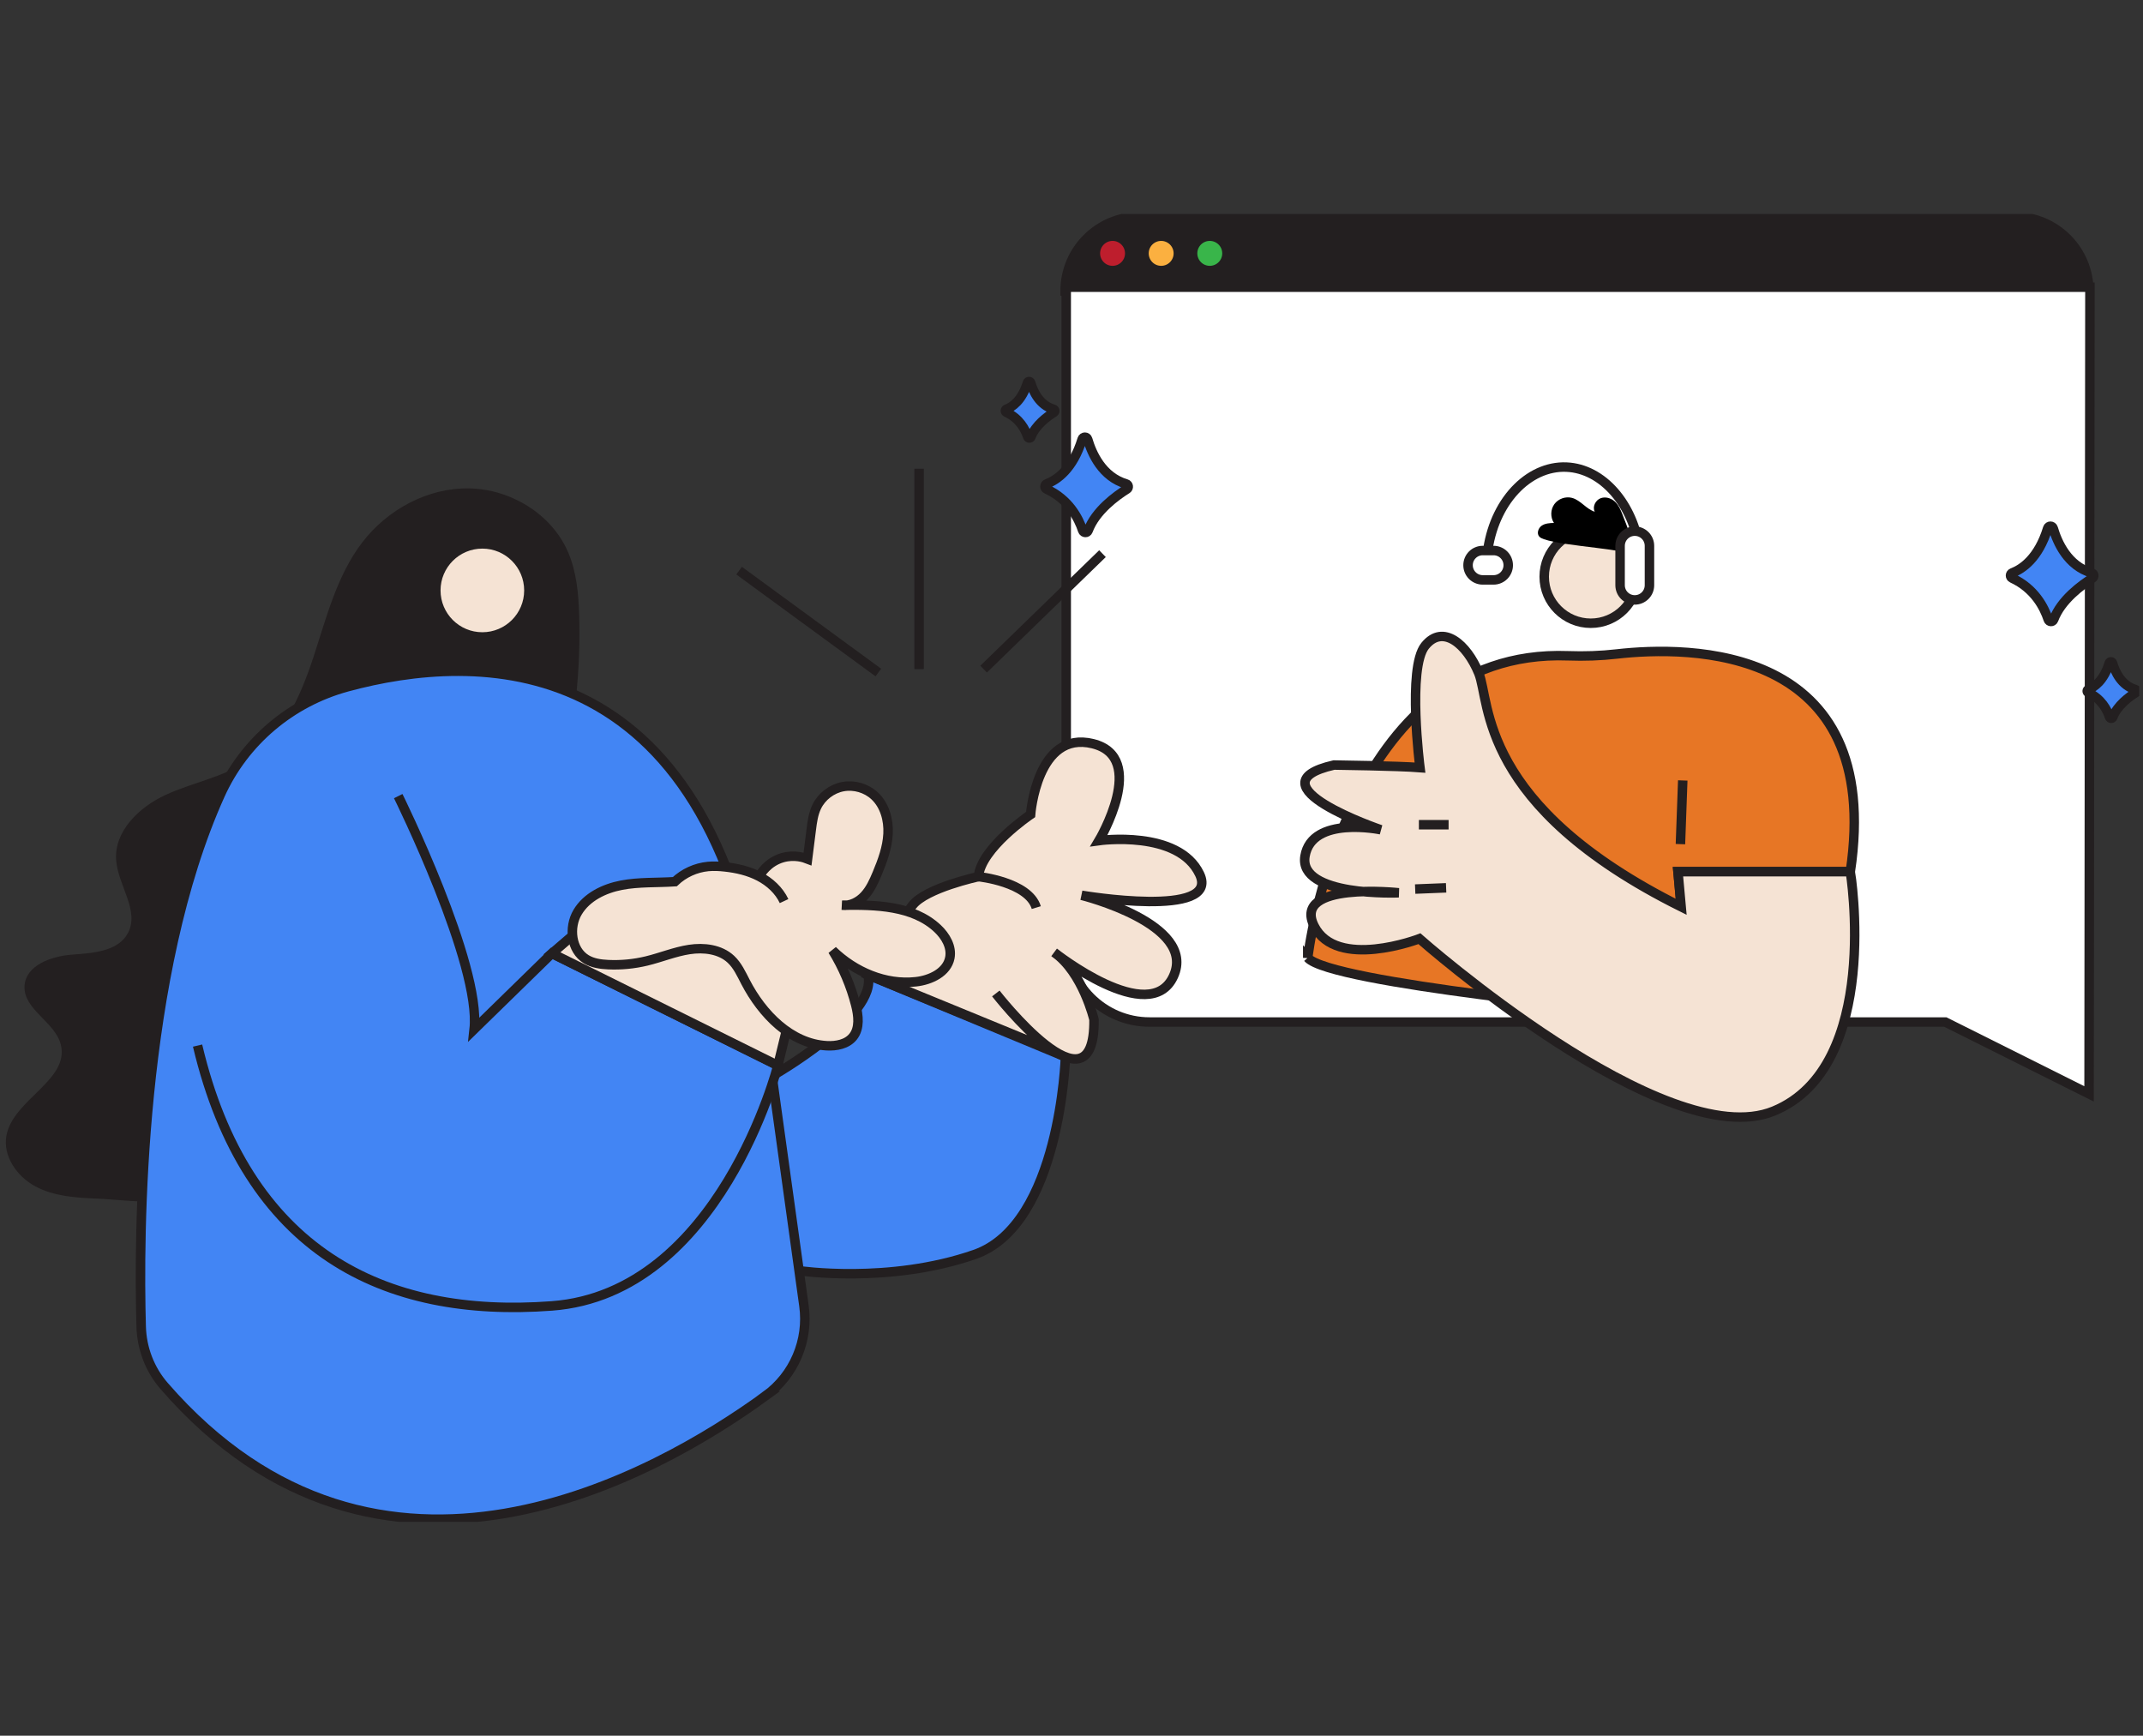 <?xml version="1.0" encoding="utf-8"?>
<svg xmlns="http://www.w3.org/2000/svg" fill="none" height="100%" overflow="visible" preserveAspectRatio="none" style="display: block;" viewBox="0 0 284 230" width="100%">
<rect x="0" y="0" width="284" height="230" fill="#333333" stroke="none"/>
<g id="AI Assist for Helplines">
<g clip-path="url(#clip0_0_1475)" id="AI ASSIST for helplines">
<g id="Layer_1-2">
<path d="M150.997 28.71H266.976C272.409 28.71 276.821 33.122 276.821 38.555H141.154C141.154 33.122 145.567 28.71 151 28.71H150.997Z" fill="#231F20" id="Vector" stroke="#231F20" stroke-width="1.256"/>
<path d="M147.442 35.853C148.701 35.853 149.721 34.833 149.721 33.574C149.721 32.316 148.701 31.295 147.442 31.295C146.184 31.295 145.164 32.316 145.164 33.574C145.164 34.833 146.184 35.853 147.442 35.853Z" fill="#BE1E2D" id="Vector_2" stroke="#231F20" stroke-width="1.256"/>
<path d="M153.883 35.853C155.141 35.853 156.161 34.833 156.161 33.574C156.161 32.316 155.141 31.295 153.883 31.295C152.624 31.295 151.604 32.316 151.604 33.574C151.604 34.833 152.624 35.853 153.883 35.853Z" fill="#FBB040" id="Vector_3" stroke="#231F20" stroke-width="1.256"/>
<path d="M160.325 35.853C161.584 35.853 162.604 34.833 162.604 33.574C162.604 32.316 161.584 31.295 160.325 31.295C159.067 31.295 158.047 32.316 158.047 33.574C158.047 34.833 159.067 35.853 160.325 35.853Z" fill="#39B54A" id="Vector_4" stroke="#231F20" stroke-width="1.256"/>
<path d="M276.966 38.056L276.852 144.955L257.803 135.43H152.344C146.244 135.43 141.3 130.484 141.3 124.386V38.056H276.966Z" fill="white" id="Vector_5" stroke="#231F20" stroke-width="1.256"/>
<path d="M173.307 126.924C173.307 126.924 178.051 85.8 207.805 86.899C209.964 86.978 212.126 86.906 214.271 86.66C223.709 85.585 249.73 85.276 245.215 115.503H222.374L222.798 120.156L216.875 134.114C216.875 134.114 176.269 130.306 173.307 126.922V126.924Z" fill="#E77625" id="Vector_6" stroke="#231F20" stroke-width="1.256"/>
<path d="M245.214 115.505C245.214 115.505 249.444 141.308 235.062 147.228C220.681 153.149 188.109 124.388 188.109 124.388C188.109 124.388 177.112 128.617 174.152 122.697C171.191 116.777 185.358 118.304 185.358 118.304C185.358 118.304 172.042 118.868 172.943 113.451C173.845 108.034 182.988 109.952 182.988 109.952C182.988 109.952 165.383 103.971 176.782 101.376C176.782 101.376 185.358 101.489 188.18 101.716C188.18 101.716 186.486 88.512 188.856 85.578C191.226 82.643 194.386 85.353 195.966 89.189C197.547 93.025 195.889 106.76 222.795 120.161L222.371 115.507H245.212L245.214 115.505Z" fill="#F5E3D4" id="Vector_7" stroke="#231F20" stroke-width="1.256"/>
<path d="M188.037 109.285H191.974" id="Vector_8" stroke="#231F20" stroke-width="1.256"/>
<path d="M187.545 117.812L191.646 117.648" id="Vector_9" stroke="#231F20" stroke-width="1.256"/>
<path d="M210.815 82.586C214.222 82.586 216.983 79.824 216.983 76.417C216.983 73.01 214.222 70.248 210.815 70.248C207.408 70.248 204.646 73.01 204.646 76.417C204.646 79.824 207.408 82.586 210.815 82.586Z" fill="#F5E3D4" id="Vector_10" stroke="#231F20" stroke-width="1.256"/>
<path d="M204.59 71.44C204.379 71.365 204.159 71.283 204.004 71.119C203.618 70.709 203.845 69.983 204.309 69.662C204.772 69.341 205.372 69.313 205.936 69.297C205.449 68.559 205.47 67.522 205.99 66.805C206.508 66.089 207.489 65.744 208.341 65.978C209.48 66.29 210.217 67.463 211.346 67.812C210.997 67.15 211.451 66.255 212.156 66.009C212.861 65.763 213.681 66.072 214.18 66.632C214.561 67.061 214.784 67.604 214.997 68.138C215.721 69.943 216.442 71.787 216.496 73.756C216.271 72.73 207.496 72.463 204.592 71.445L204.59 71.44Z" fill="black" id="Vector_11"/>
<path d="M197.191 72.726C198.224 66.028 202.981 61.405 208.058 61.93C212.782 62.417 216.725 67.248 217.372 73.527" id="Vector_12" stroke="#231F20" stroke-width="1.256"/>
<path d="M197.932 72.951H196.498C195.423 72.951 194.552 73.822 194.552 74.897C194.552 75.972 195.423 76.843 196.498 76.843H197.932C199.006 76.843 199.878 75.972 199.878 74.897C199.878 73.822 199.006 72.951 197.932 72.951Z" fill="white" id="Vector_13" stroke="#231F20" stroke-width="1.256"/>
<path d="M214.702 72.33V77.55C214.702 78.625 215.573 79.496 216.648 79.496C217.723 79.496 218.594 78.625 218.594 77.55V72.33C218.594 71.255 217.723 70.384 216.648 70.384C215.573 70.384 214.702 71.255 214.702 72.33Z" fill="white" id="Vector_14" stroke="#231F20" stroke-width="1.256"/>
<path d="M223.006 103.419L222.699 111.857" id="Vector_15" stroke="#231F20" stroke-width="1.256"/>
<path d="M115.009 129.175L141.194 140.044C141.194 140.044 140.536 162.276 129.173 166.229C117.81 170.182 105.789 168.369 105.789 168.369L102.166 142.679C102.166 142.679 116.494 134.609 115.012 129.175H115.009Z" fill="#4285F4" id="Vector_16" stroke="#231F20" stroke-width="1.256"/>
<g id="Vector_17">
<path d="M131.972 131.646C131.972 131.646 145.147 148.608 144.981 135.105C144.981 135.105 143.498 128.847 139.712 126.212C139.712 126.212 152.393 136.257 155.522 129.341C158.651 122.426 143.335 118.636 143.335 118.636C143.335 118.636 161.779 121.765 158.979 115.838C156.178 109.91 145.639 111.39 145.639 111.39C145.639 111.39 152.227 100.358 144.815 98.545C137.403 96.733 136.581 107.932 136.581 107.932C136.581 107.932 129.993 112.379 129.665 116.166C129.665 116.166 122.749 117.648 120.937 119.953C119.124 122.257 115.009 129.175 115.009 129.175L137.318 138.329" fill="#F5E3D4"/>
<path d="M131.972 131.646C131.972 131.646 145.147 148.608 144.981 135.105C144.981 135.105 143.498 128.847 139.712 126.212C139.712 126.212 152.393 136.257 155.522 129.341C158.651 122.426 143.335 118.636 143.335 118.636C143.335 118.636 161.779 121.765 158.979 115.838C156.178 109.91 145.639 111.39 145.639 111.39C145.639 111.39 152.227 100.358 144.815 98.545C137.403 96.733 136.581 107.932 136.581 107.932C136.581 107.932 129.993 112.379 129.665 116.166C129.665 116.166 122.749 117.648 120.937 119.953C119.124 122.257 115.009 129.175 115.009 129.175L137.318 138.329" stroke="#231F20" stroke-width="1.256"/>
</g>
<path d="M129.665 116.165C129.665 116.165 136.3 116.849 137.335 120.266" id="Vector_18" stroke="#231F20" stroke-width="1.256"/>
<path d="M12.909 158.831C10.113 158.721 7.216 158.543 4.74 157.238C2.265 155.934 0.326 153.182 0.858 150.435C1.783 145.667 9.232 143.135 8.057 138.421C7.305 135.407 3.118 133.803 3.249 130.697C3.366 127.917 6.806 126.697 9.581 126.498C12.356 126.297 15.717 126.065 16.982 123.587C18.497 120.618 15.626 117.295 15.392 113.969C15.12 110.126 18.459 106.939 21.958 105.327C25.457 103.716 29.391 103.035 32.626 100.941C37.305 97.915 39.759 92.461 41.508 87.168C43.255 81.878 44.623 76.288 48.014 71.866C51.347 67.522 56.67 64.632 62.145 64.716C67.621 64.801 73.047 68.07 75.248 73.084C76.41 75.73 76.67 78.677 76.756 81.564C76.974 88.876 76.173 96.215 74.382 103.306C67.625 102.526 60.63 101.768 54.141 103.805C48.759 105.494 44.155 108.974 39.668 112.393C34.225 116.54 24.312 129.421 24.312 129.421C24.312 129.421 24.438 139.416 25.717 143.416C26.548 146.018 27.438 151.039 27.598 153.76C28.024 161.016 17.804 159.025 12.909 158.831Z" fill="#231F20" id="Vector_19"/>
<path d="M101.459 184.969C87.132 195.388 50.279 216.51 21.748 183.655C19.851 181.47 18.792 178.681 18.71 175.789C18.366 163.707 18.448 129.103 29.181 105.325C32.366 98.269 38.567 93.033 46.04 91.009C62.935 86.433 94.082 85.206 101.225 134.723L106.541 173.02C107.183 177.636 105.227 182.229 101.457 184.969H101.459Z" fill="#4285F4" id="Vector_20" stroke="#231F20" stroke-width="1.256"/>
<g id="Vector_21">
<path d="M52.775 105.493C52.775 105.493 63.796 127.774 62.836 136.397L73.138 126.336L103.084 141.189C103.084 141.189 95.419 171.374 73.138 173.05C50.857 174.727 32.651 165.863 26.183 138.552" fill="#4285F4"/>
<path d="M52.775 105.493C52.775 105.493 63.796 127.774 62.836 136.397L73.138 126.336L103.084 141.189C103.084 141.189 95.419 171.374 73.138 173.05C50.857 174.727 32.651 165.863 26.183 138.552" stroke="#231F20" stroke-width="1.256"/>
</g>
<path d="M73.138 126.336L77.665 122.446L107.759 122.037L103.084 141.189L73.138 126.336Z" fill="#F5E3D4" id="Vector_22" stroke="#231F20" stroke-width="1.256"/>
<g id="Vector_23">
<path d="M103.909 119.405C103.237 117.976 102.007 116.857 100.607 116.128C99.206 115.4 97.639 115.042 96.07 114.871C95.33 114.789 94.581 114.749 93.841 114.819C92.201 114.976 90.621 115.697 89.429 116.833C87.087 116.99 84.66 116.854 82.358 117.299C80.054 117.744 77.743 118.861 76.543 120.88C75.344 122.896 75.689 125.901 77.696 127.117C78.562 127.641 79.604 127.782 80.616 127.828C82.321 127.906 84.035 127.739 85.693 127.339C87.593 126.88 89.422 126.114 91.354 125.819C93.286 125.524 95.44 125.782 96.867 127.119C97.742 127.939 98.248 129.067 98.803 130.135C100.998 134.367 104.789 138.299 109.548 138.571C110.829 138.643 112.251 138.374 113.054 137.372C113.962 136.236 113.768 134.59 113.41 133.18C112.759 130.629 111.719 128.18 110.337 125.939C113.246 128.777 117.339 130.538 121.377 130.093C123.335 129.878 125.503 128.85 125.878 126.917C126.157 125.477 125.314 124.035 124.241 123.032C120.991 119.99 116.051 119.88 111.599 119.95C112.712 120.081 113.817 119.498 114.576 118.674C115.335 117.85 115.806 116.805 116.239 115.77C116.946 114.077 117.595 112.32 117.688 110.489C117.782 108.655 117.253 106.714 115.913 105.461C114.808 104.428 113.199 103.962 111.712 104.238C110.225 104.517 108.895 105.534 108.237 106.896C107.78 107.84 107.642 108.899 107.511 109.939C107.347 111.234 107.183 112.526 107.019 113.822C106.59 113.653 105.279 113.203 103.707 113.653C101.724 114.222 100.794 115.8 100.611 116.128" fill="#F5E3D4"/>
<path d="M103.909 119.405C103.237 117.976 102.007 116.857 100.607 116.128C99.206 115.4 97.639 115.042 96.07 114.871C95.33 114.789 94.581 114.749 93.841 114.819C92.201 114.976 90.621 115.697 89.429 116.833C87.087 116.99 84.66 116.854 82.358 117.299C80.054 117.744 77.743 118.861 76.543 120.88C75.344 122.896 75.689 125.901 77.696 127.117C78.562 127.641 79.604 127.782 80.616 127.828C82.321 127.906 84.035 127.739 85.693 127.339C87.593 126.88 89.422 126.114 91.354 125.819C93.286 125.524 95.44 125.782 96.867 127.119C97.742 127.939 98.248 129.067 98.803 130.135C100.998 134.367 104.789 138.299 109.548 138.571C110.829 138.643 112.251 138.374 113.054 137.372C113.962 136.236 113.768 134.59 113.41 133.18C112.759 130.629 111.719 128.18 110.337 125.939C113.246 128.777 117.339 130.538 121.377 130.093C123.335 129.878 125.503 128.85 125.878 126.917C126.157 125.477 125.314 124.035 124.241 123.032C120.991 119.99 116.051 119.88 111.599 119.95C112.712 120.081 113.817 119.498 114.576 118.674C115.335 117.85 115.806 116.805 116.239 115.77C116.946 114.077 117.595 112.32 117.688 110.489C117.782 108.655 117.253 106.714 115.913 105.461C114.808 104.428 113.199 103.962 111.712 104.238C110.225 104.517 108.895 105.534 108.237 106.896C107.78 107.84 107.642 108.899 107.511 109.939C107.347 111.234 107.183 112.526 107.019 113.822C106.59 113.653 105.279 113.203 103.707 113.653C101.724 114.222 100.794 115.8 100.611 116.128" stroke="#231F20" stroke-width="1.256"/>
</g>
<path d="M63.923 84.406C67.33 84.406 70.092 81.645 70.092 78.238C70.092 74.831 67.33 72.069 63.923 72.069C60.517 72.069 57.755 74.831 57.755 78.238C57.755 81.645 60.517 84.406 63.923 84.406Z" fill="#F5E3D4" id="Vector_24" stroke="#231F20" stroke-width="1.256"/>
<path d="M97.948 75.616L116.4 89.117" id="Vector_25" stroke="#231F20" stroke-width="1.256"/>
<path d="M121.801 62.112V88.667" id="Vector_26" stroke="#231F20" stroke-width="1.256"/>
<path d="M146.105 73.365L130.353 88.667" id="Vector_27" stroke="#231F20" stroke-width="1.256"/>
<path d="M266.683 75.909C267.997 75.403 270.149 73.984 271.369 69.996C271.479 69.635 271.997 69.637 272.102 70C272.655 71.897 274.025 74.986 277.21 75.921C277.526 76.014 277.584 76.438 277.303 76.611C275.898 77.487 273.13 79.485 272.16 82.115C272.036 82.452 271.552 82.433 271.439 82.091C270.896 80.452 269.615 77.979 266.659 76.611C266.353 76.469 266.369 76.028 266.683 75.909Z" fill="#4285F4" id="Vector_28" stroke="#231F20" stroke-width="1.256"/>
<path d="M138.724 64.112C140.038 63.606 142.19 62.187 143.41 58.199C143.52 57.838 144.038 57.84 144.143 58.203C144.696 60.1 146.066 63.189 149.251 64.124C149.567 64.217 149.625 64.641 149.344 64.815C147.939 65.691 145.171 67.688 144.202 70.318C144.077 70.655 143.593 70.637 143.48 70.295C142.937 68.655 141.656 66.182 138.7 64.815C138.394 64.672 138.41 64.231 138.724 64.112Z" fill="#4285F4" id="Vector_29" stroke="#231F20" stroke-width="1.256"/>
<path d="M276.749 91.363C277.526 91.063 278.803 90.222 279.526 87.857C279.592 87.642 279.899 87.644 279.962 87.859C280.29 88.984 281.102 90.815 282.99 91.37C283.177 91.424 283.212 91.677 283.046 91.78C282.212 92.3 280.573 93.482 279.997 95.042C279.924 95.241 279.636 95.232 279.568 95.028C279.248 94.056 278.489 92.59 276.735 91.78C276.552 91.695 276.561 91.436 276.749 91.363Z" fill="#4285F4" id="Vector_30" stroke="#231F20" stroke-width="1.256"/>
<path d="M133.379 54.222C134.157 53.922 135.433 53.082 136.157 50.716C136.222 50.501 136.529 50.503 136.592 50.719C136.92 51.843 137.733 53.674 139.62 54.229C139.808 54.283 139.843 54.536 139.677 54.639C138.843 55.159 137.204 56.342 136.628 57.901C136.555 58.1 136.267 58.091 136.199 57.887C135.878 56.915 135.119 55.449 133.365 54.639C133.183 54.555 133.192 54.295 133.379 54.222Z" fill="#4285F4" id="Vector_31" stroke="#231F20" stroke-width="1.256"/>
</g>
</g>
</g>
<defs>
<clipPath id="clip0_0_1475">
<rect fill="white" height="173.306" transform="translate(0.769 28.358)" width="282.731"/>
</clipPath>
</defs>
</svg>